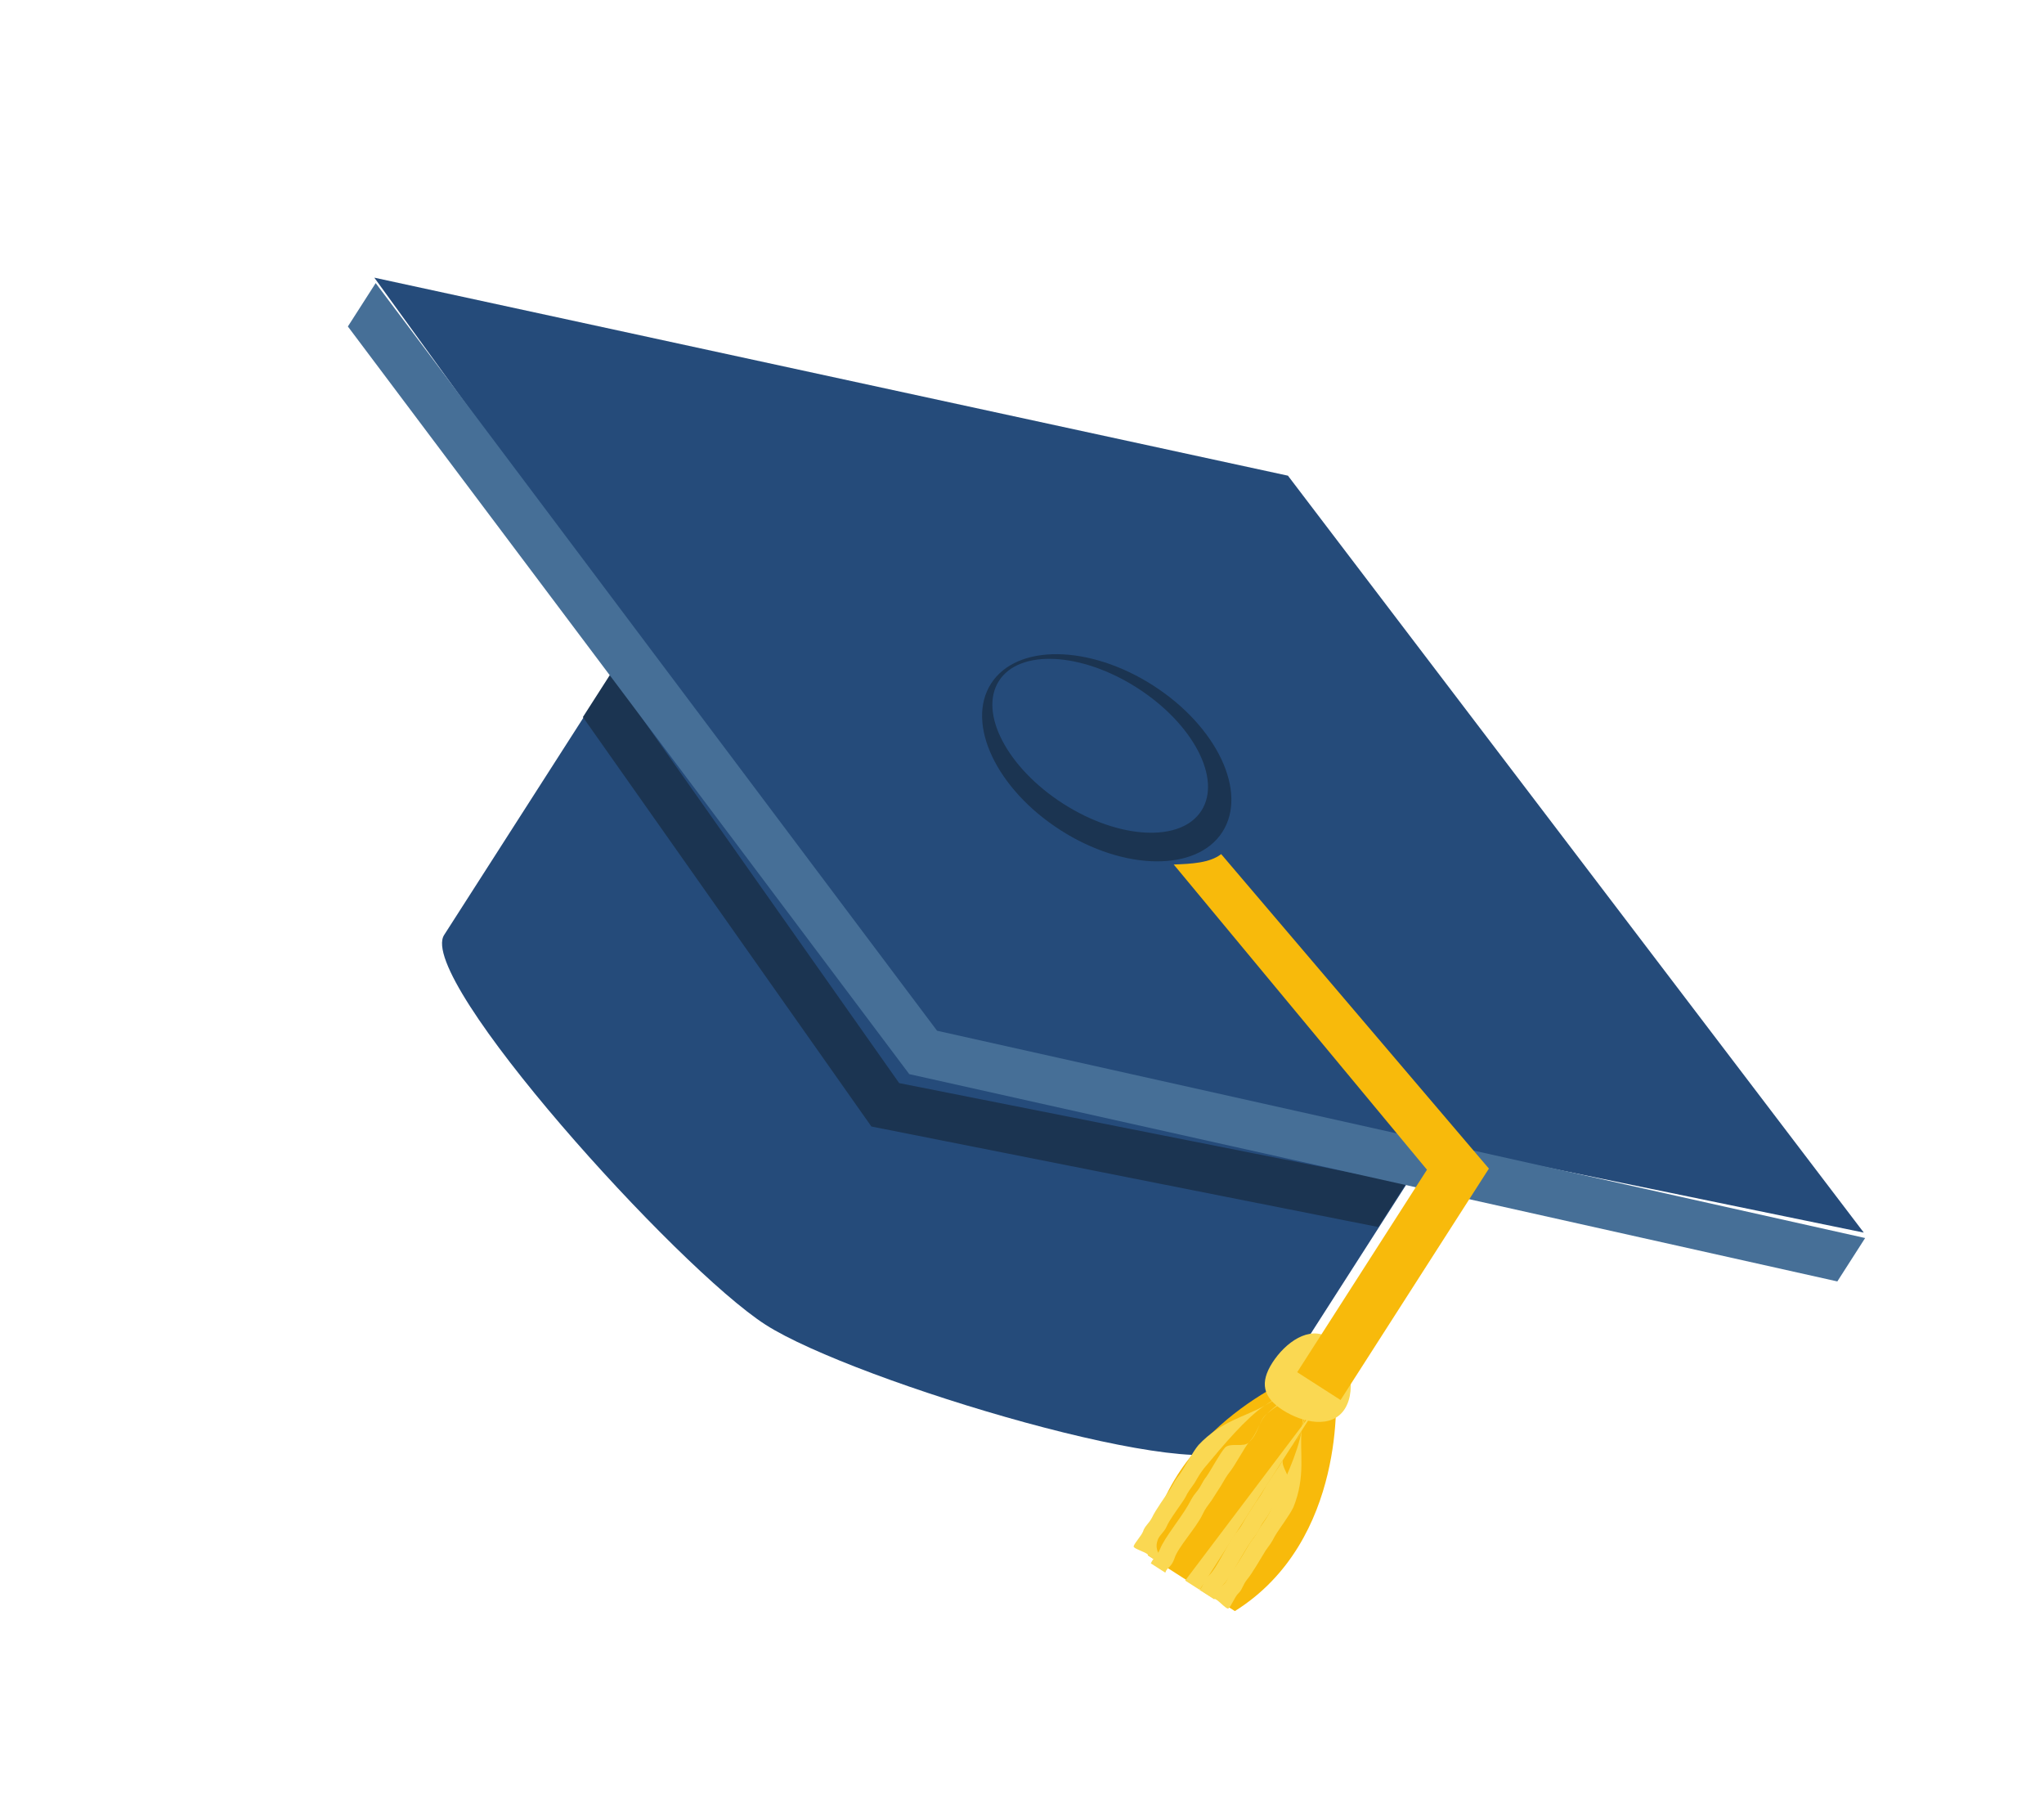 <?xml version="1.0" encoding="UTF-8"?> <svg xmlns="http://www.w3.org/2000/svg" width="119" height="105" viewBox="0 0 119 105" fill="none"> <path d="M40.427 31.692L25.857 54.423C24.222 56.974 39.439 73.819 44.573 77.11C49.707 80.401 70.526 86.654 72.161 84.103L86.731 61.372L40.427 31.692Z" fill="#254B7A"></path> <path d="M50.731 65.57L33.936 41.739L35.555 39.214L52.35 63.045L81.859 68.894L80.24 71.42L50.731 65.57" fill="#1B3451"></path> <path d="M74.983 27.688L21.793 16.162L53.936 60.522L108.508 71.746L74.983 27.688Z" fill="#254B7A"></path> <path d="M54.555 59.996L21.872 16.478L20.253 19.004L52.937 62.522L106.968 74.588L108.587 72.062L54.555 59.996Z" fill="#466F97"></path> <path d="M77.764 80.912L76.081 79.832C76.081 79.832 67.834 82.849 66.842 90.54C67.494 90.958 68.108 91.351 68.526 91.619V91.619C68.559 91.64 68.844 91.823 70.21 92.698V92.698C70.626 92.965 71.241 93.359 71.893 93.777C78.467 89.664 77.764 80.912 77.764 80.912" fill="#F8BA0B"></path> <path d="M71.223 92.237C71.698 91.743 72.346 90.404 72.842 89.712C73.091 89.363 73.191 89.276 73.382 88.87C73.588 88.475 73.714 88.43 73.922 88.028C74.144 87.638 74.827 86.751 75.001 86.344C75.163 85.938 74.543 85.35 74.699 84.963C74.937 84.168 75.639 83.92 75.778 83.279C76.127 82.008 76.016 81.056 76.015 81.055C76.016 81.056 76.225 82.043 75.778 83.279C75.589 83.906 74.996 84.2 74.699 84.963C74.517 85.33 73.81 86.26 73.619 86.646C73.419 87.028 73.327 87.125 73.08 87.488C72.85 87.858 72.766 87.967 72.54 88.33C72.329 88.705 72.26 88.86 72.001 89.172C71.478 89.789 70.861 91.277 70.382 91.698C69.952 92.11 70.104 92.286 69.842 92.54V92.54V92.54C70.02 92.654 70.468 92.941 70.684 93.079C70.915 92.819 70.901 92.598 71.223 92.237Z" fill="#FAD852"></path> <path d="M68.382 90.698C68.565 90.087 69.658 88.904 70 88.172C70.174 87.804 70.288 87.679 70.54 87.33C70.776 86.973 70.839 86.851 71.08 86.488C71.306 86.112 71.356 85.987 71.619 85.646C71.891 85.312 72.44 84.281 72.699 83.963C73.266 83.373 73.287 82.712 73.778 82.279C74.714 81.356 75.699 81.135 75.699 81.135C75.698 81.134 74.786 81.43 73.778 82.279C73.253 82.672 73.32 83.412 72.699 83.963C72.411 84.266 71.618 83.948 71.317 84.265C71.02 84.593 70.5 85.58 70.238 85.948C69.959 86.305 69.972 86.439 69.698 86.79C69.41 87.134 69.372 87.261 69.159 87.632C68.736 88.372 67.791 89.52 67.54 90.158C67.346 90.602 67.139 90.681 67 91C67.215 91.138 67.663 91.425 67.842 91.54V91.54C67.857 91.549 67.655 91.42 67.842 91.54C67.963 91.195 68.186 91.26 68.382 90.698" fill="#FAD852"></path> <path d="M72.605 91.936C72.888 91.612 73.436 90.652 73.684 90.252C73.958 89.868 73.999 89.843 74.224 89.41C74.472 88.99 75.101 88.168 75.303 87.726C76.029 85.934 75.656 84.561 75.778 83.279C75.887 81.996 76.015 81.056 76.015 81.056C76.015 81.056 75.983 81.987 75.778 83.279C75.564 84.566 74.717 86.367 73.922 88.028C73.706 88.435 73.635 88.496 73.382 88.87C73.149 89.258 73.11 89.382 72.842 89.712C72.599 90.06 72.031 91.128 71.763 91.396C71.51 91.681 71.477 92.039 71.224 92.238C70.748 92.681 70.146 92.348 69.842 92.54V92.54C70.074 92.689 70.397 92.896 70.684 93.08C70.819 92.983 71.395 93.722 71.526 93.62C71.681 93.478 71.898 92.954 72.065 92.778C72.337 92.532 72.338 92.275 72.605 91.936" fill="#FAD852"></path> <path d="M76.857 81.595L69 92C69.193 92.124 69.459 92.294 69.842 92.54L76.857 81.595Z" fill="#FAD852"></path> <path d="M67.684 91.079C67.731 90.722 67.177 90.315 67.382 89.698C67.456 89.385 67.767 89.205 67.921 88.856C68.052 88.5 68.786 87.538 69.001 87.172C69.188 86.79 69.285 86.703 69.54 86.33C69.774 85.944 69.802 85.855 70.08 85.488C71.258 84.072 72.54 82.55 73.62 81.819C74.71 81.093 75.541 80.674 75.541 80.674C75.541 80.674 74.741 81.184 73.62 81.819C72.507 82.465 71.103 82.699 69.778 84.107C69.461 84.474 68.978 85.391 68.698 85.791C68.399 86.176 68.392 86.223 68.159 86.632C67.898 87.025 67.254 87.923 67.079 88.316C66.883 88.7 66.65 88.809 66.54 89.158C66.45 89.386 66.064 89.802 66 90C65.963 90.162 66.873 90.376 66.842 90.54C67.129 90.723 67.451 90.93 67.684 91.079V91.079Z" fill="#FAD852"></path> <path d="M74.079 79.316C74.825 78.153 76.22 77.125 77.382 77.87C78.545 78.615 79.034 80.852 78.289 82.014C77.543 83.177 75.847 82.825 74.684 82.079C73.522 81.334 73.334 80.479 74.079 79.316Z" fill="#FAD852"></path> <path d="M61.735 48.317C58.016 45.933 56.208 42.115 57.698 39.791C59.189 37.465 63.412 37.514 67.132 39.898C70.851 42.282 72.659 46.099 71.168 48.425C69.678 50.749 65.455 50.701 61.735 48.317Z" fill="#1B3451"></path> <path d="M71.096 49.716C70.433 50.228 69.381 50.283 68.333 50.32V50.32L83.077 68.086L75.522 79.872L78.047 81.491L86.682 68.021L71.096 49.716" fill="#F8BA0B"></path> <path d="M58.159 39.632C59.351 37.772 62.956 37.956 66.21 40.042C69.465 42.129 71.138 45.327 69.945 47.188C68.753 49.048 65.148 48.864 61.893 46.778C58.639 44.691 56.966 41.493 58.159 39.632Z" fill="#254B7A"></path> </svg> 